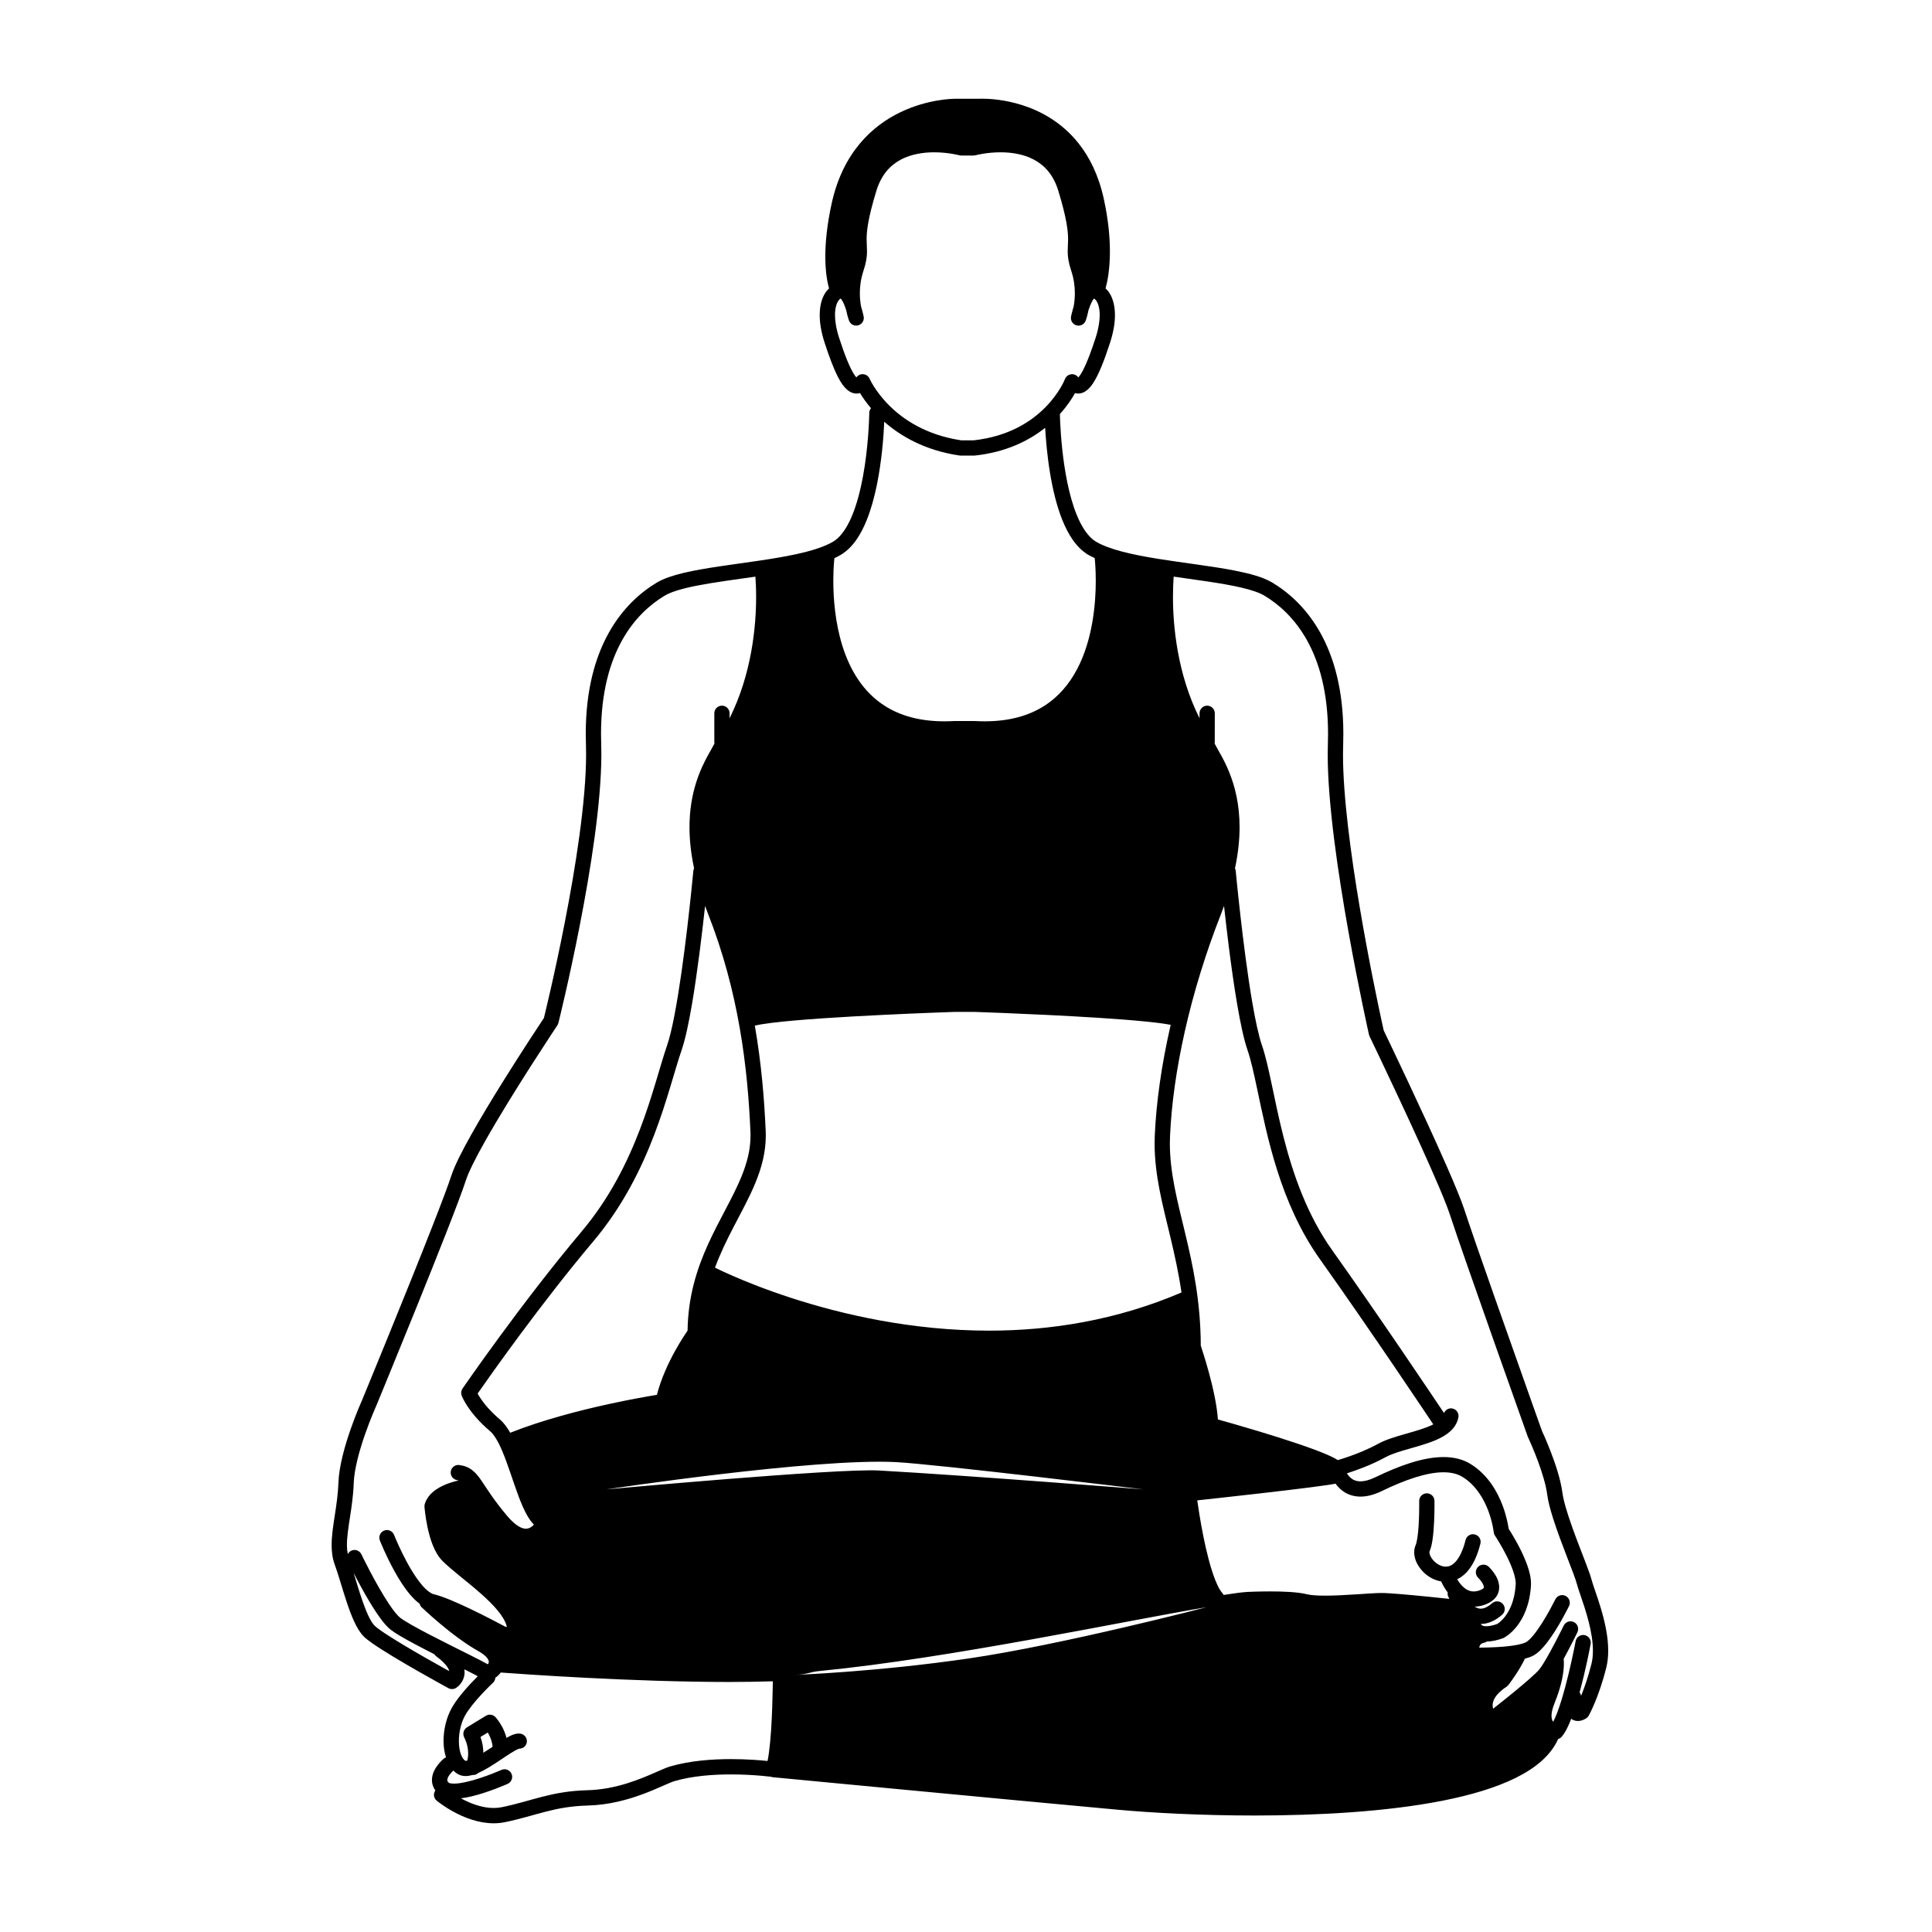 <?xml version="1.0" encoding="UTF-8"?>
<!-- Uploaded to: SVG Repo, www.svgrepo.com, Generator: SVG Repo Mixer Tools -->
<svg fill="#000000" width="800px" height="800px" version="1.1" viewBox="144 144 512 512" xmlns="http://www.w3.org/2000/svg">
 <path d="m568.2 570.08c-0.512-1.703-1.043-3.254-1.48-4.539-0.438-1.277-0.793-2.32-0.926-2.859-0.27-1.051-0.812-2.512-1.523-4.387-1.062-2.789-2.484-6.371-3.707-9.832-1.227-3.445-2.246-6.82-2.512-8.906-0.465-3.512-1.832-7.543-3.074-10.789-1.121-2.918-2.144-5.141-2.344-5.57-0.156-0.441-1.18-3.309-2.715-7.629-5-14.078-15.336-43.254-17.812-50.898-0.824-2.535-2.555-6.691-4.715-11.625-6.133-13.977-15.688-33.871-16.695-35.969-0.066-0.305-0.207-0.934-0.414-1.883-1.039-4.769-3.637-17.066-5.973-30.945-2.34-13.867-4.406-29.355-4.398-40.316 0-0.895 0.016-1.758 0.043-2.586 0.031-0.973 0.047-1.926 0.047-2.859 0.004-11.699-2.527-20.461-6.176-26.93-3.644-6.469-8.387-10.613-12.652-13.168-2.516-1.488-5.965-2.391-10.027-3.195-6.074-1.184-13.484-2.008-20.305-3.109-3.406-0.551-6.66-1.168-9.492-1.914-2.828-0.742-5.234-1.633-6.898-2.625-1.953-1.133-3.773-3.75-5.148-7.203-2.09-5.156-3.234-11.953-3.809-17.406-0.289-2.727-0.445-5.125-0.527-6.832-0.043-0.855-0.062-1.535-0.078-2.004-0.004-0.168-0.008-0.27-0.008-0.375 1.918-2.133 3.211-4.109 4.012-5.555 0.262 0.066 0.527 0.129 0.801 0.129 0.691 0.004 1.32-0.219 1.82-0.52 0.883-0.531 1.484-1.246 2.059-2.074 0.852-1.246 1.605-2.816 2.363-4.656 0.754-1.84 1.496-3.945 2.234-6.211 0.91-2.793 1.305-5.231 1.305-7.324-0.004-2.363-0.5-4.309-1.414-5.801-0.301-0.492-0.676-0.91-1.078-1.293 0.449-1.582 1.156-4.848 1.156-9.793 0-3.734-0.406-8.402-1.629-13.973-1.355-6.184-3.758-11.004-6.699-14.699-4.414-5.547-9.977-8.508-14.801-10.062-4.832-1.555-8.965-1.742-10.742-1.742-0.477 0-0.738 0.012-0.852 0.02h-6.219c-0.805 0.008-7.363 0.09-14.633 3.594-3.629 1.754-7.438 4.383-10.703 8.293-3.266 3.906-5.973 9.082-7.449 15.816-1.277 5.809-1.691 10.48-1.691 14.09 0 4.277 0.578 7.031 0.992 8.465-0.398 0.379-0.77 0.797-1.066 1.281-0.918 1.492-1.414 3.438-1.414 5.801 0 2.098 0.395 4.535 1.305 7.324 1.129 3.449 2.25 6.527 3.434 8.871 0.598 1.176 1.203 2.172 1.934 2.992 0.371 0.41 0.777 0.777 1.285 1.078 0.5 0.297 1.133 0.52 1.824 0.52 0.305 0.004 0.602-0.062 0.891-0.141 0.652 1.082 1.605 2.477 2.918 4.027-0.27 0.34-0.457 0.75-0.461 1.215 0 0 0 0.102-0.004 0.312-0.031 1.582-0.262 8.957-1.656 16.527-0.695 3.781-1.684 7.613-3.031 10.742-1.34 3.144-3.055 5.504-4.887 6.566-2.219 1.332-5.754 2.449-9.859 3.332-6.172 1.34-13.641 2.219-20.387 3.231-3.375 0.508-6.574 1.051-9.375 1.715-2.805 0.676-5.211 1.445-7.102 2.57-4.266 2.555-9.008 6.699-12.652 13.168-3.648 6.469-6.176 15.23-6.176 26.93 0 0.934 0.016 1.887 0.051 2.859 0.027 0.797 0.039 1.625 0.039 2.481 0.008 12.41-2.801 30.059-5.625 44.516-1.41 7.234-2.82 13.68-3.879 18.316-0.527 2.316-0.969 4.184-1.277 5.469-0.188 0.789-0.32 1.324-0.398 1.645-0.992 1.492-5.793 8.738-10.918 16.957-2.875 4.613-5.852 9.527-8.312 13.906-2.465 4.398-4.406 8.188-5.285 10.863-0.801 2.469-2.699 7.496-5.074 13.555-3.566 9.102-8.215 20.602-11.977 29.824-1.879 4.609-3.535 8.652-4.723 11.543-1.121 2.734-1.816 4.41-1.887 4.59-0.078 0.176-1.516 3.371-3.008 7.621-1.52 4.363-3.109 9.758-3.277 14.344-0.098 2.953-0.531 5.812-0.953 8.562s-0.844 5.383-0.844 7.93c0 1.75 0.203 3.477 0.812 5.125 0.926 2.5 1.977 6.34 3.176 9.953 0.605 1.812 1.25 3.574 1.969 5.133 0.73 1.562 1.496 2.926 2.555 4 0.543 0.539 1.227 1.059 2.082 1.672 2.969 2.102 8.008 5.07 12.363 7.562 4.348 2.481 7.977 4.457 7.984 4.461 0.641 0.348 1.422 0.324 2.039-0.062 0.125-0.082 0.625-0.402 1.16-1.066 0.527-0.652 1.102-1.73 1.098-3.106 0-0.246-0.027-0.5-0.062-0.754 0.59 0.297 1.156 0.582 1.66 0.836 0.766 0.391 1.41 0.727 1.898 0.988-0.535 0.531-1.191 1.203-1.91 1.977-1.723 1.859-3.734 4.199-5.016 6.488-1.465 2.656-2.144 5.781-2.152 8.719 0.004 1.527 0.23 2.981 0.645 4.332-0.172 0.074-0.348 0.141-0.504 0.266-0.07 0.059-0.777 0.633-1.539 1.578-0.379 0.477-0.773 1.051-1.098 1.734-0.32 0.684-0.574 1.496-0.578 2.426-0.016 0.914 0.305 1.898 0.898 2.758-0.586 0.852-0.461 2.016 0.348 2.688 0.07 0.055 1.82 1.516 4.551 2.996 2.731 1.469 6.449 3.004 10.559 3.016 0.988 0 1.992-0.094 2.996-0.297h0.008c4.152-0.863 7.465-1.934 10.785-2.781 3.324-0.855 6.672-1.508 11.102-1.625 5.731-0.148 10.781-1.582 14.777-3.078 2-0.746 3.738-1.508 5.156-2.133 1.406-0.621 2.535-1.105 3.106-1.266 4.637-1.363 10.191-1.777 14.957-1.773 3.121 0 5.914 0.172 7.914 0.344 1 0.086 1.805 0.172 2.352 0.234 0.172 0.02 0.273 0.031 0.395 0.047 0.109 0.031 0.203 0.094 0.316 0.105 0 0 61.176 5.84 91.492 8.621 9.105 0.836 22.188 1.539 36.352 1.539 16.676-0.004 34.824-0.977 49.762-3.922 7.469-1.477 14.141-3.441 19.477-6.094 5.191-2.594 9.199-5.887 11.156-10.25 0.352-0.109 0.676-0.309 0.926-0.594 0.645-0.754 1.152-1.641 1.645-2.668 0.309-0.648 0.605-1.371 0.895-2.125 0.133 0.098 0.258 0.207 0.398 0.277 0.473 0.242 0.965 0.324 1.375 0.324 0.754-0.008 1.266-0.223 1.637-0.395 0.367-0.176 0.59-0.336 0.66-0.383 0.238-0.172 0.43-0.391 0.574-0.645 0.066-0.121 2.644-4.731 4.648-12.738 0.359-1.453 0.504-2.949 0.508-4.457 0-3.941-0.965-7.961-1.988-11.379zm-193.49-325.19-0.195-0.398-0.043-0.09-0.008-0.016c-0.289-0.676-0.918-1.137-1.645-1.215-0.73-0.078-1.441 0.246-1.863 0.844-0.133-0.141-0.289-0.324-0.461-0.578-0.578-0.828-1.27-2.203-1.965-3.906-0.699-1.703-1.418-3.742-2.141-5.957-0.801-2.457-1.105-4.488-1.105-6.07-0.004-1.789 0.391-3.004 0.812-3.672 0.281-0.445 0.527-0.633 0.703-0.719 0.137 0.152 0.344 0.43 0.535 0.809 0.348 0.645 0.672 1.504 0.93 2.309 0.324 1.656 0.715 2.688 0.746 2.773 0.383 0.977 1.445 1.5 2.453 1.203 1.008-0.297 1.621-1.309 1.414-2.34-0.012-0.047-0.238-1.184-0.684-2.621-0.176-0.961-0.328-2.16-0.324-3.539 0-1.762 0.238-3.785 0.945-5.898 0.746-2.219 0.961-3.836 0.953-5.231-0.004-1.145-0.105-2.039-0.105-3.16 0-2.148 0.332-5.488 2.598-12.887 1.355-4.359 3.707-6.738 6.465-8.23 2.762-1.473 6.016-1.941 8.848-1.938 1.887 0 3.574 0.203 4.777 0.402 0.602 0.102 1.082 0.199 1.402 0.273l0.359 0.086 0.082 0.023 0.016 0.004 0.539 0.074h3.215l0.539-0.074 0.016-0.004c0.25-0.07 3.086-0.785 6.625-0.785 2.836-0.004 6.09 0.465 8.848 1.938 2.758 1.488 5.109 3.871 6.465 8.23 2.262 7.402 2.594 10.742 2.598 12.891 0.004 1.121-0.102 2.016-0.105 3.16-0.008 1.395 0.207 3.008 0.953 5.231 0.707 2.121 0.945 4.144 0.945 5.902 0 1.43-0.16 2.668-0.344 3.644-0.051 0.172-0.125 0.371-0.172 0.531-0.32 1.125-0.484 1.949-0.492 1.984-0.207 1.027 0.406 2.043 1.414 2.34 1.008 0.297 2.07-0.227 2.453-1.203 0.031-0.09 0.422-1.117 0.746-2.769 0.125-0.391 0.266-0.797 0.422-1.188 0.289-0.746 0.648-1.434 0.93-1.797l0.125-0.133c0.176 0.09 0.418 0.277 0.695 0.715 0.418 0.668 0.812 1.883 0.812 3.672 0 1.582-0.305 3.613-1.105 6.07-1.094 3.356-2.191 6.312-3.199 8.297-0.496 0.988-0.984 1.734-1.332 2.109l-0.035 0.035c-0.43-0.613-1.164-0.934-1.906-0.84s-1.371 0.59-1.637 1.289c-0.02 0.062-1.438 3.66-5.152 7.434-3.715 3.766-9.648 7.738-19.027 8.789h-3.316c-9.328-1.418-15.348-5.519-19.109-9.27-1.883-1.883-3.188-3.68-4.012-4.988-0.418-0.66-0.711-1.191-0.895-1.547zm-9.715 48.504c0.039-0.539 0.074-0.957 0.102-1.238l0.023-0.23c0.609-0.285 1.188-0.586 1.734-0.91 3.191-1.926 5.266-5.32 6.832-9.168 2.328-5.793 3.473-12.836 4.082-18.492 0.332-3.133 0.492-5.797 0.566-7.59 4.316 3.809 10.773 7.594 19.898 8.945l0.297 0.023h3.644l0.219-0.012c8.273-0.895 14.316-3.953 18.586-7.344 0.172 2.992 0.531 7.359 1.297 12 0.695 4.195 1.715 8.605 3.269 12.473 1.57 3.848 3.644 7.242 6.832 9.168 0.535 0.316 1.133 0.594 1.73 0.875 0.059 0.547 0.285 2.797 0.285 6.019 0.012 6.109-0.84 15.66-4.938 23.406-2.047 3.879-4.859 7.305-8.773 9.785-3.918 2.477-8.973 4.047-15.684 4.055-0.816 0-1.656-0.023-2.523-0.07l-0.113-0.004h-5.496l-0.109 0.004c-0.863 0.047-1.707 0.07-2.523 0.07-6.711-0.004-11.766-1.578-15.684-4.055-5.859-3.707-9.297-9.594-11.273-15.848-1.973-6.238-2.438-12.758-2.438-17.34 0.004-1.891 0.082-3.449 0.156-4.523zm13.016 119.56c5.18-0.254 9.914-0.449 13.352-0.582 3.312-0.129 5.391-0.199 5.547-0.203h5.422c0.164 0.008 2.891 0.098 7.098 0.266 6.5 0.262 16.449 0.703 25.559 1.289 4.551 0.293 8.895 0.621 12.477 0.977 2.852 0.281 5.238 0.594 6.777 0.891-2.406 10.488-3.828 20.461-4.215 29.32-0.031 0.711-0.047 1.418-0.047 2.121 0.004 8.449 2.121 16.223 4.156 24.711 1.109 4.621 2.195 9.477 2.969 14.781-17.316 7.406-34.773 10.109-50.957 10.113-20.586 0-39.082-4.324-52.418-8.656-6.668-2.164-12.039-4.328-15.738-5.949-1.848-0.809-3.277-1.484-4.242-1.949-0.105-0.051-0.184-0.09-0.277-0.137 1.41-3.785 3.121-7.305 4.887-10.699 2.07-3.984 4.191-7.809 5.82-11.762 1.625-3.953 2.762-8.066 2.762-12.535 0-0.379-0.008-0.762-0.023-1.145-0.375-8.586-1.145-18.02-2.887-27.996 0.898-0.234 2.469-0.496 4.438-0.738 7.031-0.883 19.195-1.617 29.543-2.117zm89.641-26.91c0.266-0.672 0.492-1.312 0.73-1.969 0.332 3.051 0.746 6.641 1.219 10.422 0.652 5.188 1.418 10.715 2.262 15.645 0.848 4.938 1.746 9.242 2.746 12.156 0.867 2.504 1.652 6.027 2.523 10.156 2.633 12.406 6.043 30.301 16.648 45.227 6.844 9.621 14.348 20.547 20.133 29.07 2.894 4.262 5.359 7.918 7.102 10.512s2.758 4.113 2.758 4.117c0.023 0.031 0.055 0.051 0.078 0.078-0.137 0.07-0.266 0.145-0.414 0.211-1.863 0.883-4.414 1.602-6.973 2.328-2.57 0.742-5.144 1.477-7.281 2.641-2.629 1.449-5.531 2.598-7.754 3.371-1.113 0.387-2.055 0.684-2.719 0.879-0.062 0.02-0.113 0.031-0.172 0.051-0.594-0.367-1.246-0.719-2.047-1.09-4.348-1.984-12.043-4.457-18.758-6.492-4.715-1.426-8.902-2.609-10.98-3.191-0.25-3.758-1.254-8.215-2.281-12.051-0.984-3.644-1.957-6.602-2.254-7.496-0.039-11.816-2.113-21.363-4.148-29.832-2.066-8.566-4.051-16.02-4.043-23.766 0-0.645 0.016-1.293 0.043-1.945 0.727-16.766 5.297-38.031 13.582-59.031zm-86.23 145.43c10.645 0.547 65.625 7.231 65.625 7.231s-45.324-3.613-70.074-5.004c-11.117-0.625-72.297 5.004-72.297 5.004s55.059-8.34 76.746-7.231zm-102.21-7.777c-0.77-1.348-1.613-2.562-2.703-3.496-2.637-2.238-4.246-4.25-5.188-5.664-0.332-0.5-0.559-0.895-0.742-1.23 0.008-0.012 0.016-0.02 0.023-0.035 3.16-4.543 16.738-23.828 30.613-40.277 7.82-9.277 12.754-19.32 16.199-28.363 3.438-9.035 5.414-17.113 7.219-22.336 1-2.914 1.898-7.215 2.746-12.156 1.453-8.52 2.691-18.836 3.481-26.062 0.238 0.652 0.465 1.297 0.73 1.969 8.246 20.906 10.555 40.984 11.289 57.926 0.016 0.324 0.02 0.648 0.02 0.973 0 3.777-0.953 7.332-2.457 10.996-2.25 5.488-5.769 11.145-8.781 17.762-2.934 6.449-5.332 13.875-5.445 22.91-0.602 0.883-1.898 2.84-3.336 5.43-1.762 3.191-3.691 7.32-4.797 11.605-2.18 0.355-6.898 1.168-12.762 2.445-7.824 1.711-17.629 4.234-26.109 7.606zm-17.434 62.469c-2.719-1.512-6.875-3.856-10.613-6.094-1.867-1.117-3.637-2.211-5.055-3.148-1.406-0.926-2.508-1.758-2.852-2.113-0.473-0.457-1.129-1.492-1.738-2.832-0.93-2.012-1.824-4.699-2.652-7.367-0.398-1.285-0.785-2.562-1.16-3.777 0.668 1.301 1.5 2.875 2.426 4.535 1.129 2.031 2.387 4.164 3.633 6.023 1.266 1.867 2.449 3.434 3.766 4.492 0.609 0.477 1.371 0.973 2.297 1.527 2.371 1.422 5.797 3.211 9.258 4.965 0.125 0.18 0.262 0.359 0.449 0.496 1.59 1.172 2.516 2.16 3 2.883 0.34 0.512 0.469 0.863 0.516 1.109-0.375-0.199-0.801-0.434-1.273-0.699zm6.867-3.519c-3.106-1.559-7.152-3.555-10.746-5.426-1.797-0.934-3.481-1.836-4.867-2.625-1.379-0.781-2.481-1.48-2.996-1.891-0.629-0.473-1.777-1.859-2.906-3.566-1.727-2.57-3.586-5.902-4.992-8.57-0.703-1.336-1.301-2.504-1.719-3.34-0.418-0.836-0.652-1.328-0.652-1.328-0.484-1.008-1.695-1.43-2.703-0.945-0.41 0.199-0.695 0.535-0.891 0.91-0.141-0.738-0.234-1.52-0.234-2.402-0.004-2.086 0.371-4.562 0.797-7.316 0.422-2.754 0.891-5.789 1-9.043 0.113-3.758 1.582-8.977 3.051-13.141 0.73-2.086 1.457-3.926 2-5.238 0.27-0.656 0.496-1.18 0.648-1.539 0.156-0.359 0.238-0.539 0.238-0.539l0.027-0.062c0-0.004 5.102-12.355 10.617-26 2.758-6.824 5.625-13.969 8.008-20.055 2.387-6.098 4.285-11.105 5.156-13.781 0.664-2.074 2.551-5.852 4.961-10.125 3.621-6.445 8.445-14.184 12.355-20.297 1.957-3.055 3.684-5.711 4.922-7.598 1.238-1.887 1.984-3.004 1.984-3.004 0.133-0.199 0.223-0.402 0.281-0.633 0.004-0.023 2.844-11.395 5.684-25.973 2.84-14.586 5.691-32.32 5.699-45.289 0-0.895-0.012-1.766-0.043-2.613-0.031-0.93-0.047-1.836-0.047-2.723 0.004-11.125 2.383-19.137 5.652-24.941 3.273-5.801 7.453-9.43 11.207-11.688 1.656-1.016 4.848-1.953 8.719-2.695 4.484-0.875 9.902-1.57 15.332-2.356 0.09 1.152 0.191 2.992 0.191 5.348 0.012 7.582-1.113 20.371-7.039 32.184l0.008-1.316c0-1.117-0.906-2.023-2.023-2.023s-2.023 0.906-2.023 2.023v7.785c0 0.086 0.039 0.16 0.051 0.242-0.016 0.023-0.031 0.047-0.047 0.07l-0.16 0.266c-0.305 0.617-0.887 1.59-1.559 2.816-2.031 3.711-4.875 9.902-4.863 19.031 0 3.242 0.363 6.863 1.215 10.867-0.09 0.199-0.168 0.402-0.188 0.629 0 0.008-0.207 2.234-0.578 5.762-0.555 5.293-1.473 13.492-2.598 21.348-0.562 3.926-1.176 7.769-1.816 11.105-0.637 3.332-1.316 6.184-1.953 8.023-1.902 5.531-3.828 13.434-7.176 22.215-3.34 8.773-8.078 18.379-15.512 27.195-16.031 19.016-31.52 41.562-31.543 41.59-0.367 0.535-0.457 1.215-0.238 1.828 0.098 0.277 1.691 4.508 7.547 9.48 0.953 0.781 2.094 2.629 3.098 4.984 1.539 3.539 2.902 8.133 4.394 12.129 0.75 2 1.531 3.859 2.453 5.426 0.492 0.816 1.023 1.57 1.652 2.219-0.148 0.16-0.293 0.32-0.465 0.457-0.512 0.398-1.02 0.625-1.641 0.629-0.461-0.004-1.062-0.125-1.895-0.613-0.828-0.488-1.871-1.352-3.07-2.773-3.672-4.356-5.375-7.25-6.832-9.367-0.734-1.059-1.422-1.973-2.383-2.731-0.953-0.762-2.164-1.23-3.465-1.395-1.109-0.148-2.125 0.629-2.273 1.738-0.148 1.109 0.629 2.125 1.738 2.273 0.141 0.02 0.254 0.043 0.367 0.07-0.66 0.152-1.391 0.34-2.156 0.59-1.289 0.426-2.66 1.004-3.906 1.871-1.234 0.863-2.391 2.074-2.922 3.758-0.074 0.242-0.105 0.496-0.086 0.75 0.004 0.059 0.184 2.527 0.82 5.508 0.32 1.492 0.758 3.113 1.371 4.656 0.621 1.539 1.398 3.012 2.566 4.191 2.508 2.492 6.461 5.387 9.992 8.496 1.762 1.547 3.402 3.133 4.656 4.66 1.262 1.527 2.106 2.996 2.402 4.191l0.004 0.035-0.039 0.059-0.156 0.07-0.094-0.027 0.012 0.008c-2.402-1.281-5.996-3.156-9.547-4.848-3.574-1.695-7.019-3.203-9.5-3.805-0.707-0.133-2.004-1.055-3.254-2.57-1.902-2.246-3.773-5.582-5.113-8.316-0.672-1.367-1.223-2.59-1.598-3.461-0.188-0.438-0.336-0.789-0.434-1.027-0.098-0.238-0.145-0.355-0.145-0.359-0.41-1.039-1.582-1.551-2.625-1.145-1.039 0.41-1.551 1.582-1.141 2.625 0.02 0.047 1.57 3.996 3.902 8.199 1.172 2.106 2.531 4.273 4.059 6.086 0.805 0.938 1.645 1.793 2.578 2.492 0.094 0.328 0.242 0.645 0.508 0.902 0.023 0.02 2 1.926 4.867 4.332 2.871 2.406 6.617 5.316 10.289 7.375 1.215 0.676 1.906 1.32 2.258 1.797 0.355 0.488 0.398 0.781 0.406 0.992 0 0.238-0.102 0.465-0.254 0.645-0.008-0.004-0.012-0.008-0.02-0.012-0.918-0.531-2.543-1.359-4.621-2.402zm80.133 8.648c-0.047 2.84-0.16 7.231-0.441 11.367-0.141 2.066-0.324 4.07-0.555 5.769-0.113 0.832-0.242 1.598-0.375 2.246-2.07-0.215-5.586-0.496-9.688-0.496-5 0.004-10.855 0.41-16.094 1.938-1.035 0.309-2.172 0.824-3.594 1.445-4.223 1.863-10.738 4.676-18.41 4.867-4.781 0.121-8.527 0.855-12.004 1.75-3.484 0.898-6.688 1.934-10.594 2.738-0.723 0.148-1.453 0.219-2.184 0.219-3.055 0.012-6.246-1.227-8.629-2.527-0.023-0.012-0.043-0.023-0.066-0.039 0.914-0.113 1.84-0.277 2.781-0.5 4.715-1.137 9.551-3.309 9.609-3.332 1.02-0.457 1.477-1.652 1.023-2.672-0.457-1.02-1.652-1.477-2.672-1.023 0 0-0.117 0.051-0.348 0.152-0.812 0.348-2.957 1.242-5.383 2.031-2.406 0.797-5.156 1.465-6.859 1.449-0.457 0-0.828-0.047-1.059-0.109l-0.242-0.086-0.051-0.031c-0.418-0.414-0.387-0.52-0.41-0.727-0.004-0.156 0.051-0.406 0.195-0.707 0.207-0.453 0.605-0.973 0.949-1.34l0.434-0.434 0.031-0.027c0.34 0.34 0.711 0.656 1.148 0.914 0.703 0.41 1.461 0.547 2.141 0.547 0.617-0.012 1.203-0.125 1.773-0.281 0.566 0.047 1.117-0.152 1.535-0.539 0.375-0.164 0.746-0.344 1.125-0.535 2.148-1.113 4.367-2.672 6.266-3.926 0.941-0.625 1.801-1.172 2.465-1.527 0.328-0.18 0.605-0.305 0.785-0.371l0.18-0.055h0.004l-0.004-0.027c0.961 0.02 1.832-0.605 2.031-1.582 0.223-1.094-0.488-2.164-1.582-2.383l-0.52-0.051c-0.801 0.016-1.363 0.234-1.949 0.48-0.426 0.188-0.863 0.43-1.305 0.684-0.324-1.207-0.785-2.266-1.25-3.106-0.809-1.445-1.602-2.316-1.676-2.394-0.652-0.711-1.723-0.863-2.547-0.359l-5.004 3.059c-0.895 0.547-1.223 1.691-0.754 2.633 0.828 1.66 1.062 3.113 1.062 4.293 0 0.781-0.109 1.402-0.23 1.887-0.16 0.031-0.324 0.062-0.406 0.059l-0.121-0.012c-0.355-0.207-0.809-0.738-1.148-1.664-0.348-0.93-0.559-2.199-0.555-3.57-0.008-2.289 0.578-4.859 1.641-6.754 0.949-1.723 2.828-3.969 4.441-5.695 0.809-0.867 1.555-1.621 2.094-2.152 0.27-0.266 0.488-0.477 0.637-0.617l0.223-0.211c0.395-0.367 0.598-0.855 0.629-1.352 0.547-0.352 1.035-0.797 1.426-1.371 5.894 0.438 35.055 2.504 60.578 2.504 3.981 0 7.828-0.066 11.535-0.18-0.016 0.484-0.023 1.043-0.035 1.734zm-77.438 13.02 1.918-1.172c0.078 0.129 0.156 0.25 0.234 0.395 0.512 0.93 0.953 2.133 1.047 3.387-0.824 0.551-1.637 1.066-2.449 1.574-0.012-1.234-0.215-2.656-0.75-4.184zm129.39-20.809c-24.609 3.59-46.141 4.359-46.141 4.359 3.637-0.148 3.715-0.754 6.801-1.051 34.094-3.309 81.293-13.367 102.39-16.891 0.004-0.004-38.445 9.992-63.055 13.582zm139.12-22.758c-0.656-0.914-1.27-1.492-1.328-1.551-0.812-0.766-2.094-0.73-2.859 0.082s-0.73 2.094 0.086 2.863c0.059 0.055 0.508 0.508 0.891 1.07 0.402 0.555 0.645 1.219 0.617 1.426l-0.074 0.207c-0.078 0.102-0.348 0.348-1.023 0.598-0.629 0.23-1.156 0.312-1.613 0.312-0.75-0.004-1.371-0.215-1.98-0.59-0.902-0.551-1.707-1.523-2.234-2.375-0.062-0.098-0.105-0.184-0.16-0.277 0.879-0.418 1.719-1.012 2.461-1.809 1.59-1.699 2.82-4.168 3.688-7.609 0.27-1.086-0.387-2.184-1.473-2.453-1.086-0.27-2.184 0.387-2.453 1.473-0.746 3-1.77 4.832-2.707 5.82-0.953 0.988-1.734 1.23-2.543 1.246-0.984 0.012-2.144-0.527-3.016-1.379-0.887-0.828-1.348-1.938-1.316-2.418l0.051-0.297c0.379-0.887 0.578-1.844 0.75-2.922 0.488-3.199 0.535-7.422 0.539-9.383 0-0.648-0.008-1.043-0.008-1.051-0.02-1.117-0.941-2.008-2.059-1.988-1.117 0.02-2.008 0.941-1.988 2.059 0 0 0.008 0.363 0.008 0.984 0 1.246-0.027 3.504-0.172 5.695-0.074 1.094-0.18 2.172-0.316 3.07-0.133 0.895-0.328 1.641-0.457 1.918-0.273 0.625-0.391 1.289-0.391 1.922 0.035 2.082 1.09 3.887 2.547 5.328 1.207 1.16 2.793 2.062 4.606 2.371 0.23 0.527 0.781 1.68 1.727 2.918-0.039 0.328-0.027 0.664 0.105 0.988 0.016 0.035 0.125 0.305 0.328 0.719-1.582-0.168-3.512-0.371-5.551-0.574-2.441-0.246-5.004-0.488-7.211-0.672-2.219-0.184-4.039-0.309-5.156-0.312-1.539 0.004-3.941 0.18-6.68 0.355-2.727 0.176-5.754 0.352-8.332 0.352-2.055 0.004-3.859-0.125-4.797-0.371-1.332-0.328-2.918-0.5-4.629-0.613-1.707-0.109-3.516-0.141-5.176-0.141-3.324 0-6.059 0.141-6.082 0.141l-0.035 0.004c-1.508 0.105-3.598 0.387-6.176 0.797-0.082-0.152-0.152-0.312-0.277-0.445-0.367-0.383-0.855-1.129-1.328-2.117-0.832-1.734-1.641-4.184-2.34-6.832-1.055-3.981-1.887-8.43-2.449-11.863-0.246-1.516-0.441-2.812-0.582-3.812 3.215-0.348 9.754-1.062 16.473-1.832 4.715-0.539 9.508-1.105 13.293-1.59 1.891-0.242 3.531-0.465 4.793-0.652 0.633-0.094 1.168-0.184 1.605-0.262 0.184-0.035 0.332-0.066 0.48-0.098 0.586 0.805 1.355 1.637 2.418 2.289 1.125 0.695 2.566 1.152 4.203 1.148 1.695 0 3.574-0.465 5.66-1.477 6.109-2.981 11.977-4.988 16.336-4.969 2.055 0.004 3.727 0.414 5.07 1.25 3.488 2.152 5.594 5.766 6.789 8.938 0.598 1.578 0.961 3.023 1.176 4.062 0.105 0.52 0.176 0.938 0.215 1.215l0.043 0.312 0.008 0.07v0.012c0.031 0.328 0.148 0.645 0.332 0.922l0.055 0.086c0.297 0.449 1.707 2.644 3.019 5.25 0.656 1.301 1.281 2.703 1.73 4.012 0.453 1.305 0.711 2.527 0.703 3.352l-0.008 0.242c-0.262 4.34-1.625 6.953-2.844 8.535-0.613 0.789-1.199 1.312-1.609 1.629-0.207 0.16-0.367 0.266-0.465 0.324-1.27 0.438-2.223 0.59-2.859 0.59-0.594-0.004-0.906-0.113-1.098-0.215-0.172-0.098-0.289-0.227-0.391-0.391h0.012c1.875 0.004 3.82-0.816 5.66-2.445 0.84-0.738 0.922-2.016 0.184-2.856s-2.016-0.922-2.856-0.184c-1.352 1.172-2.297 1.43-2.988 1.438-0.551-0.004-1.07-0.191-1.621-0.539 0.891-0.027 1.812-0.191 2.75-0.535l0.004-0.004c1.145-0.422 2.09-1.012 2.766-1.84 0.68-0.82 0.992-1.863 0.98-2.762-0.031-1.723-0.812-2.965-1.449-3.891zm25.906 24.184c-0.906 3.621-1.926 6.469-2.746 8.465-0.062-0.332-0.191-0.641-0.402-0.898 0.41-1.508 0.789-3.019 1.137-4.457 1.094-4.594 1.789-8.344 1.793-8.363 0.203-1.098-0.52-2.156-1.621-2.359-1.098-0.203-2.156 0.52-2.359 1.621 0 0-0.055 0.293-0.16 0.824-0.363 1.863-1.336 6.617-2.594 11.309-0.629 2.344-1.332 4.676-2.047 6.59-0.375 1.02-0.773 1.914-1.137 2.621-0.23-0.285-0.438-0.672-0.457-1.574 0-0.746 0.188-1.844 0.805-3.348 2.066-5.074 2.481-8.57 2.477-10.527 0-0.508-0.027-0.902-0.062-1.199 1.887-3.438 3.637-7.047 3.648-7.066 0.488-1.004 0.066-2.215-0.938-2.703s-2.215-0.066-2.703 0.941c0 0-0.273 0.559-0.719 1.453-0.672 1.34-1.73 3.422-2.82 5.406-1.074 1.973-2.234 3.898-2.894 4.715-0.172 0.219-0.566 0.637-1.078 1.129-1.812 1.738-5.106 4.465-7.906 6.715-1.246 1.004-2.387 1.902-3.281 2.609-0.078-0.289-0.125-0.598-0.125-0.918 0.004-0.59 0.137-1.238 0.641-2.055 0.508-0.812 1.422-1.797 3.039-2.852l0.496-0.461c0.016-0.023 0.734-0.953 1.637-2.289 0.891-1.32 1.953-3.016 2.734-4.699 0.785-0.207 1.539-0.445 2.215-0.801 1.363-0.758 2.426-1.922 3.5-3.262 1.582-2.008 3.051-4.445 4.152-6.41 1.098-1.961 1.816-3.438 1.828-3.461 0.488-1.004 0.07-2.215-0.934-2.703s-2.215-0.07-2.703 0.938c0 0-0.07 0.145-0.211 0.418-0.484 0.961-1.773 3.441-3.293 5.832-0.758 1.195-1.574 2.367-2.348 3.297-0.762 0.93-1.527 1.602-1.91 1.793-0.383 0.215-1.25 0.496-2.309 0.699-3.043 0.602-7.582 0.73-10.09 0.742 0.047-0.25 0.113-0.477 0.207-0.633 0.188-0.277 0.309-0.473 1.059-0.66 0.277-0.059 0.527-0.172 0.746-0.328 1.246-0.016 2.625-0.285 4.234-0.855l0.23-0.098c0.195-0.098 1.844-0.961 3.543-3.141 1.699-2.172 3.398-5.676 3.691-10.785v-0.008l0.012-0.469c-0.008-1.652-0.445-3.316-1.031-4.977-1.5-4.168-4.09-8.309-4.894-9.559-0.141-0.996-0.555-3.371-1.617-6.191-1.379-3.641-3.859-8.09-8.438-10.945-2.137-1.328-4.617-1.863-7.207-1.859-5.516 0.02-11.727 2.297-18.102 5.371-1.676 0.809-2.953 1.07-3.898 1.07-0.918-0.004-1.551-0.227-2.094-0.555-0.633-0.379-1.137-0.973-1.508-1.57 2.418-0.766 6.43-2.191 10.188-4.254 1.152-0.641 2.82-1.227 4.664-1.777 2.777-0.84 5.941-1.605 8.68-2.769 1.371-0.59 2.652-1.281 3.738-2.231 1.078-0.941 1.973-2.219 2.277-3.773 0.219-1.098-0.492-2.164-1.586-2.383-0.957-0.191-1.852 0.348-2.223 1.207-2.707-4.047-17.207-25.684-29.617-43.129-6.641-9.328-10.379-20.113-12.898-29.961-1.258-4.922-2.215-9.605-3.09-13.758-0.879-4.156-1.668-7.769-2.656-10.641-0.855-2.465-1.762-6.688-2.582-11.516-1.238-7.258-2.332-15.953-3.113-22.82-0.391-3.434-0.703-6.414-0.918-8.531-0.215-2.121-0.332-3.371-0.332-3.375-0.02-0.227-0.102-0.43-0.188-0.629 0.848-4.004 1.215-7.625 1.215-10.867 0.004-6.09-1.246-10.871-2.695-14.48-0.723-1.805-1.492-3.316-2.168-4.551-0.672-1.23-1.254-2.199-1.559-2.82l-0.16-0.266c-0.016-0.023-0.031-0.047-0.047-0.07 0.012-0.082 0.051-0.156 0.051-0.242l0.012-7.785c0-1.117-0.906-2.023-2.023-2.023-1.117 0-2.023 0.906-2.023 2.023v1.312c-5.926-11.812-7.047-24.602-7.039-32.184 0-2.09 0.082-3.781 0.16-4.941 0.012-0.152 0.02-0.273 0.031-0.41 3.074 0.445 6.148 0.863 9.055 1.301 3.324 0.5 6.434 1.027 9.039 1.648 2.602 0.613 4.715 1.348 5.953 2.102 3.758 2.258 7.938 5.887 11.207 11.688 3.269 5.805 5.648 13.816 5.652 24.941 0 0.887-0.016 1.793-0.047 2.723-0.031 0.875-0.043 1.785-0.043 2.719 0.004 13.062 2.746 31.547 5.477 46.863 2.731 15.301 5.457 27.379 5.461 27.398l0.152 0.434c0.004 0.008 1.145 2.375 2.906 6.086 2.648 5.566 6.691 14.145 10.355 22.203 1.832 4.031 3.57 7.934 4.988 11.262 1.418 3.32 2.519 6.09 3.055 7.746 1.688 5.203 6.824 19.852 11.555 33.242 4.727 13.387 9.039 25.48 9.039 25.484l0.074 0.184s0.062 0.133 0.184 0.395c0.418 0.918 1.492 3.336 2.539 6.188 1.051 2.844 2.066 6.144 2.387 8.664 0.238 1.816 0.809 3.938 1.527 6.227 1.082 3.426 2.523 7.199 3.766 10.426 0.621 1.613 1.195 3.09 1.645 4.301 0.449 1.203 0.781 2.18 0.891 2.633 0.219 0.859 0.582 1.902 1.023 3.191 1.32 3.82 3.269 9.695 3.258 14.598 0.004 1.25-0.117 2.422-0.383 3.481z"/>
</svg>